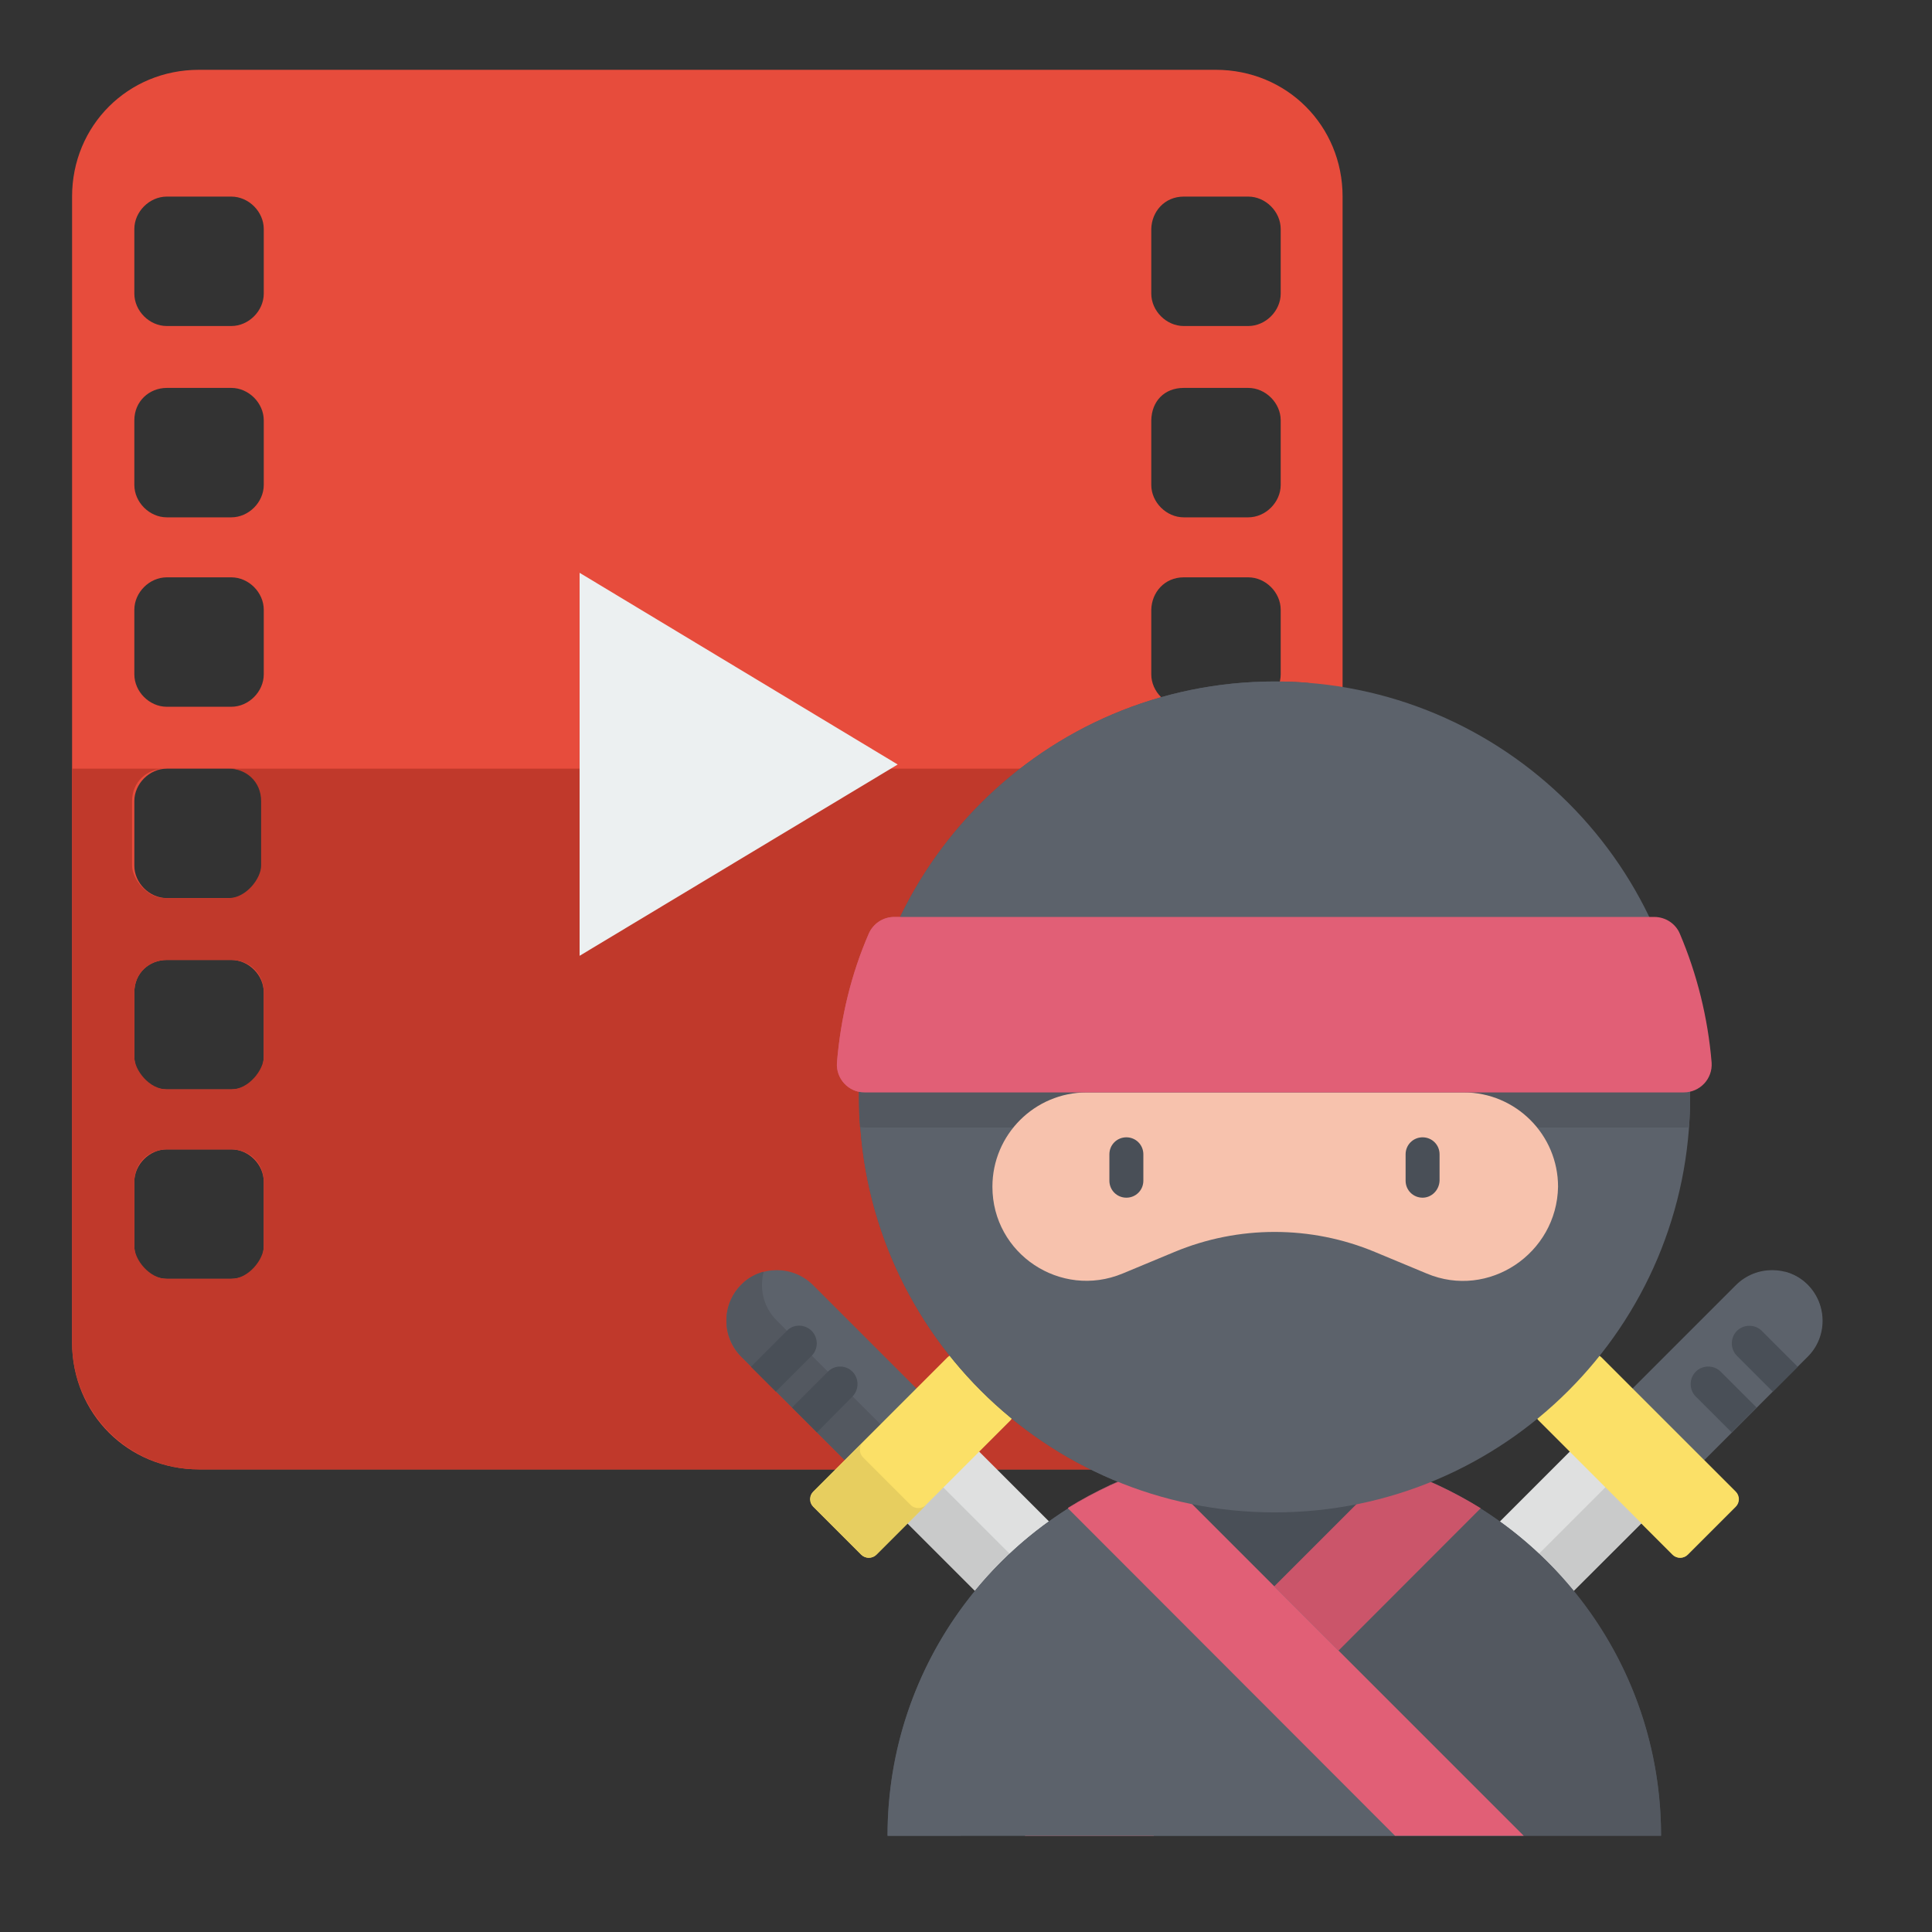 <?xml version="1.0" encoding="utf-8"?>
<!-- Generator: Adobe Illustrator 25.1.0, SVG Export Plug-In . SVG Version: 6.00 Build 0)  -->
<svg version="1.1" id="Capa_1" xmlns="http://www.w3.org/2000/svg" xmlns:xlink="http://www.w3.org/1999/xlink" x="0px" y="0px"
	 viewBox="0 0 512 512" enable-background="new 0 0 512 512" xml:space="preserve">
<rect x="0" y="0" width="512" height="512" fill="#333333" stroke="none"/>
<g id="XMLID_1_">
	<path id="XMLID_16_" fill="#E74C3C" d="M52.7,18.5c-18.8,0-33.6,14.8-33.6,33.6v50.7V288v50.7v17.1c0,18.8,14.8,33.6,33.6,33.6
		h33.6h202.3h33.6c18.8,0,33.6-14.8,33.6-33.6v-17.1V288V102.8V52.1c0-18.8-14.8-33.6-33.6-33.6h-33.6H86.3H52.7z M44.2,52.1h17.1
		c4.6,0,8.6,4,8.6,8.6v17.1c0,4.6-4,8.6-8.6,8.6H44.2c-4.6,0-8.6-4-8.6-8.6V60.7C35.6,56.1,39.6,52.1,44.2,52.1z M313.7,52.1h17.1
		c4.6,0,8.6,4,8.6,8.6v17.1c0,4.6-4,8.6-8.6,8.6h-17.1c-4.6,0-8.6-4-8.6-8.6V60.7C305.2,56.1,308.6,52.1,313.7,52.1z M44.2,102.8
		h17.1c4.6,0,8.6,4,8.6,8.6v17.1c0,4.6-4,8.6-8.6,8.6H44.2c-4.6,0-8.6-4-8.6-8.6v-17.1C35.6,106.3,39.6,102.8,44.2,102.8z
		 M313.7,102.8h17.1c4.6,0,8.6,4,8.6,8.6v17.1c0,4.6-4,8.6-8.6,8.6h-17.1c-4.6,0-8.6-4-8.6-8.6v-17.1
		C305.2,106.3,308.6,102.8,313.7,102.8z M44.2,153h17.1c4.6,0,8.6,4,8.6,8.6v17.1c0,4.6-4,8.6-8.6,8.6H44.2c-4.6,0-8.6-4-8.6-8.6
		v-17.1C35.6,157,39.6,153,44.2,153z M313.7,153h17.1c4.6,0,8.6,4,8.6,8.6v17.1c0,4.6-4,8.6-8.6,8.6h-17.1c-4.6,0-8.6-4-8.6-8.6
		v-17.1C305.2,157,308.6,153,313.7,153z M44.2,203.7h17.1c4.6,0,8.6,4,8.6,8.6v17.1c0,4.6-4,8.6-8.6,8.6H44.2c-4.6,0-8.6-4-8.6-8.6
		v-17.1C35.6,207.7,39.6,203.7,44.2,203.7z M313.7,203.7h17.1c4.6,0,8.6,4,8.6,8.6v17.1c0,4.6-4,8.6-8.6,8.6h-17.1
		c-4.6,0-8.6-4-8.6-8.6v-17.1C305.2,207.7,308.6,203.7,313.7,203.7z M44.2,254.4h17.1c4.6,0,8.6,4,8.6,8.6v17.1c0,4.6-4,8.6-8.6,8.6
		H44.2c-4.6,0-8.6-4-8.6-8.6V263C35.6,257.8,39.6,254.4,44.2,254.4z M313.7,254.4h17.1c4.6,0,8.6,4,8.6,8.6v17.1
		c0,4.6-4,8.6-8.6,8.6h-17.1c-4.6,0-8.6-4-8.6-8.6V263C305.2,257.8,308.6,254.4,313.7,254.4z M44.2,304.6h17.1c4.6,0,8.6,4,8.6,8.6
		v17.1c0,4.6-4,8.6-8.6,8.6H44.2c-4.6,0-8.6-4-8.6-8.6v-17.1C35.6,308.6,39.6,304.6,44.2,304.6z M313.7,304.6h17.1
		c4.6,0,8.6,4,8.6,8.6v17.1c0,4.6-4,8.6-8.6,8.6h-17.1c-4.6,0-8.6-4-8.6-8.6v-17.1C305.2,308.6,308.6,304.6,313.7,304.6z"/>
	<path id="XMLID_22_" fill="#C0392B" d="M19.1,203.7V288v50.7v17.1c0,18.3,14.8,33.6,33.6,33.6h33.6h202.3h33.6
		c18.8,0,33.6-15.4,33.6-33.6v-17.1V288v-84.3h-25.1c4.6,0,8.6,3.4,8.6,8.6v17.1c0,3.4-4,8.6-8.6,8.6h-17.1c-4.6,0-8.6-5.1-8.6-8.6
		v-17.1c0-5.1,4-8.6,8.6-8.6h-253c4.6,0,8.6,3.4,8.6,8.6v17.1c0,3.4-4,8.6-8.6,8.6h-17c-4.6,0-8.6-5.1-8.6-8.6v-17.1
		c0-5.1,4-8.6,8.6-8.6H19.1L19.1,203.7z M44.2,254.4h17.1c4.6,0,8.6,3.4,8.6,8.6v17.1c0,3.4-4,8.6-8.6,8.6H44.2
		c-4.6,0-8.6-5.1-8.6-8.6V263C35.6,257.8,39.6,254.4,44.2,254.4z M313.7,254.4h17.1c4.6,0,8.6,3.4,8.6,8.6v17.1c0,3.4-4,8.6-8.6,8.6
		h-17.1c-4.6,0-8.6-5.1-8.6-8.6V263C305.2,257.8,308.6,254.4,313.7,254.4z M44.2,304.6h17.1c4.6,0,8.6,3.4,8.6,8.6v17.1
		c0,3.4-4,8.6-8.6,8.6H44.2c-4.6,0-8.6-5.1-8.6-8.6v-17.1C35.6,308,39.6,304.6,44.2,304.6z M313.7,304.6h17.1c4.6,0,8.6,3.4,8.6,8.6
		v17.1c0,3.4-4,8.6-8.6,8.6h-17.1c-4.6,0-8.6-5.1-8.6-8.6v-17.1C305.2,308,308.6,304.6,313.7,304.6z"/>
	<polygon id="XMLID_23_" fill="#ECF0F1" points="153.6,253.3 153.6,151.8 237.9,202.6 	"/>
</g>
<path fill="#5C626B" d="M251.2,376.3l-19,19l-35.8-35.8c-5.2-5.2-5.2-13.7,0-19c5.2-5.2,13.7-5.2,19,0L251.2,376.3z"/>
<path fill="#535860" d="M202.4,337c-2.2,0.6-4.3,1.7-6,3.5c-5.2,5.2-5.2,13.7,0,19l35.8,35.8l9.5-9.5L205.9,350
	C202.3,346.5,201.2,341.5,202.4,337z"/>
<path fill="#DFE0E0" d="M232.1,395.3l19-19l51.8,51.8l-19,19L232.1,395.3z"/>
<path fill="#C9CACA" d="M232.1,395.3l9.5-9.5l51.8,51.8l-9.5,9.5L232.1,395.3z"/>
<path fill="#FBE067" d="M267.8,376.4L232.2,412c-1.1,1.1-2.9,1.1-4,0l-12.7-12.7c-1.1-1.1-1.1-2.9,0-4l35.6-35.6
	c1.1-1.1,2.9-1.1,4,0l12.7,12.7C268.8,373.5,268.8,375.3,267.8,376.4z"/>
<path fill="#E7CE5F" d="M241.4,398.9l-12.7-12.7c-1.1-1.1-1.1-2.9,0-4l-13.1,13.1c-1.1,1.1-1.1,2.9,0,4l12.7,12.7
	c1.1,1.1,2.9,1.1,4,0l13.1-13.1C244.2,399.9,242.4,399.9,241.4,398.9z"/>
<path fill="#535860" d="M473,337c2.2,0.6,4.3,1.7,6,3.5c5.2,5.2,5.2,13.7,0,19l-35.8,35.8l-9.5-9.5l35.8-35.8
	C473.1,346.5,474.2,341.5,473,337z"/>
<path fill="#E7CE5F" d="M434.1,398.9l12.7-12.7c1.1-1.1,1.1-2.9,0-4l13.1,13.1c1.1,1.1,1.1,2.9,0,4L447.2,412c-1.1,1.1-2.9,1.1-4,0
	l-13.1-13.1C431.3,399.9,433,399.9,434.1,398.9z"/>
<path fill="#535860" d="M347.4,384.5c-3.1-0.3-6.4-0.5-9.6-0.5c-56.6,0-102.5,45.9-102.5,102.5h19.3
	C254.4,433.1,295.3,389.3,347.4,384.5z"/>
<path fill="#CB556A" d="M311.8,394.4l-5.6-5.6c-8.2,2.7-16.1,6.4-23.2,10.8l8.1,8.1C297.5,402.6,304.4,398.1,311.8,394.4z"/>
<path fill="#535860" d="M246.1,290.7c0-57.7,44.4-105.1,100.9-109.7c-3-0.3-6.1-0.4-9.2-0.4c-60.8,0-110.1,49.3-110.1,110.1
	S277,400.8,337.8,400.8c3.1,0,6.2-0.1,9.2-0.4C290.5,395.7,246.1,348.4,246.1,290.7z"/>
<path fill="#CB556A" d="M240.3,281.6c1-12,3.9-23.5,8.4-34.1c1.1-2.7,3.8-4.5,6.8-4.5H237c-2.9,0-5.6,1.7-6.8,4.5
	c-4.6,10.6-7.4,22.1-8.4,34.1c-0.3,4.3,3.1,7.9,7.4,7.9h18.5C243.3,289.5,239.9,285.8,240.3,281.6z"/>
<g>
	<path fill="#5C626B" d="M424.3,376.3l19,19l35.8-35.8c5.2-5.2,5.2-13.7,0-19c-5.2-5.2-13.7-5.2-19,0L424.3,376.3z"/>
	<path fill="#DFE0E0" d="M391.5,447.1l-18.9-19l51.8-51.8l19,19L391.5,447.1z"/>
	<path fill="#C9CACA" d="M382,437.6l51.8-51.8l9.5,9.5l-51.8,51.8L382,437.6z"/>
	<path fill="#FBE067" d="M407.7,376.4l35.6,35.6c1.1,1.1,2.9,1.1,4,0l12.7-12.7c1.1-1.1,1.1-2.9,0-4l-35.6-35.6
		c-1.1-1.1-2.9-1.1-4,0l-12.7,12.7C406.6,373.5,406.6,375.3,407.7,376.4z"/>
	<path fill="#494F57" d="M235.2,486.5c0-56.6,45.9-102.5,102.5-102.5s102.5,45.9,102.5,102.5H235.2z"/>
	<path fill="#535860" d="M440.2,486.5H271.6l97.6-97.6C410.4,402.2,440.2,440.8,440.2,486.5z"/>
	<path fill="#CB556A" d="M305.7,486.5h-34.1l97.6-97.6c8.2,2.7,16.1,6.4,23.2,10.8L305.7,486.5z"/>
	<path fill="#5C626B" d="M235.2,486.5h168.6l-97.6-97.6C265.1,402.2,235.2,440.8,235.2,486.5z"/>
	<path fill="#E15F76" d="M369.7,486.5h34.1l-97.6-97.6c-8.2,2.7-16.1,6.4-23.2,10.8L369.7,486.5z"/>
	<path fill="#5C626B" d="M447.9,290.7c0,60.8-49.3,110.1-110.1,110.1s-110.1-49.3-110.1-110.1S277,180.6,337.8,180.6
		S447.9,229.8,447.9,290.7z"/>
	<path fill="#535860" d="M227.6,290.7c0,2.7,0.1,5.4,0.3,8c0.4,0,0.9,0.1,1.3,0.1h217.1c0.4,0,0.9,0,1.3-0.1c0.2-2.7,0.3-5.3,0.3-8
		c0-8.4-0.9-16.5-2.7-24.4H230.3C228.5,274.1,227.6,282.3,227.6,290.7z"/>
	<path fill="#F7C2AD" d="M378.1,337.5l-13.7-5.7c-17-7.1-36.2-7.1-53.2,0l-13.7,5.7c-16.4,6.8-34.5-5.2-34.5-23
		c0-13.8,11.2-25,25-25h99.9c13.8,0,25,11.2,25,25C412.6,332.2,394.5,344.4,378.1,337.5z"/>
	<path fill="#E15F76" d="M229.1,289.5h217.1c4.3,0,7.7-3.6,7.4-7.9c-1-12-3.9-23.5-8.4-34.1c-1.1-2.7-3.8-4.5-6.8-4.5H237
		c-2.9,0-5.6,1.7-6.8,4.5c-4.6,10.6-7.4,22.1-8.4,34.1C221.5,285.8,224.8,289.5,229.1,289.5z"/>
	<g>
		<path fill="#494F57" d="M208.5,352.7l-9.5,9.5l6.6,6.6l9.5-9.5c1.8-1.8,1.8-4.8,0-6.6S210.3,350.8,208.5,352.7z"/>
		<path fill="#494F57" d="M219.4,363.5l-9.5,9.5l6.6,6.6l9.4-9.5c1.8-1.8,1.8-4.8,0-6.6C224.1,361.7,221.2,361.7,219.4,363.5z"/>
		<path fill="#494F57" d="M466.9,352.7c-1.8-1.8-4.8-1.8-6.6,0c-1.8,1.8-1.8,4.8,0,6.6l9.5,9.5l6.6-6.6L466.9,352.7z"/>
		<path fill="#494F57" d="M456,363.5c-1.8-1.8-4.8-1.8-6.6,0c-1.8,1.8-1.8,4.8,0,6.6l9.5,9.5l6.6-6.6L456,363.5z"/>
		<path fill="#494F57" d="M377,317.4c-2.5,0-4.5-2-4.5-4.5v-7c0-2.5,2-4.5,4.5-4.5s4.5,2,4.5,4.5v7
			C381.4,315.4,379.4,317.4,377,317.4z"/>
		<path fill="#494F57" d="M298.5,317.4c-2.5,0-4.5-2-4.5-4.5v-7c0-2.5,2-4.5,4.5-4.5s4.5,2,4.5,4.5v7
			C303,315.4,301,317.4,298.5,317.4z"/>
	</g>
</g>
</svg>

